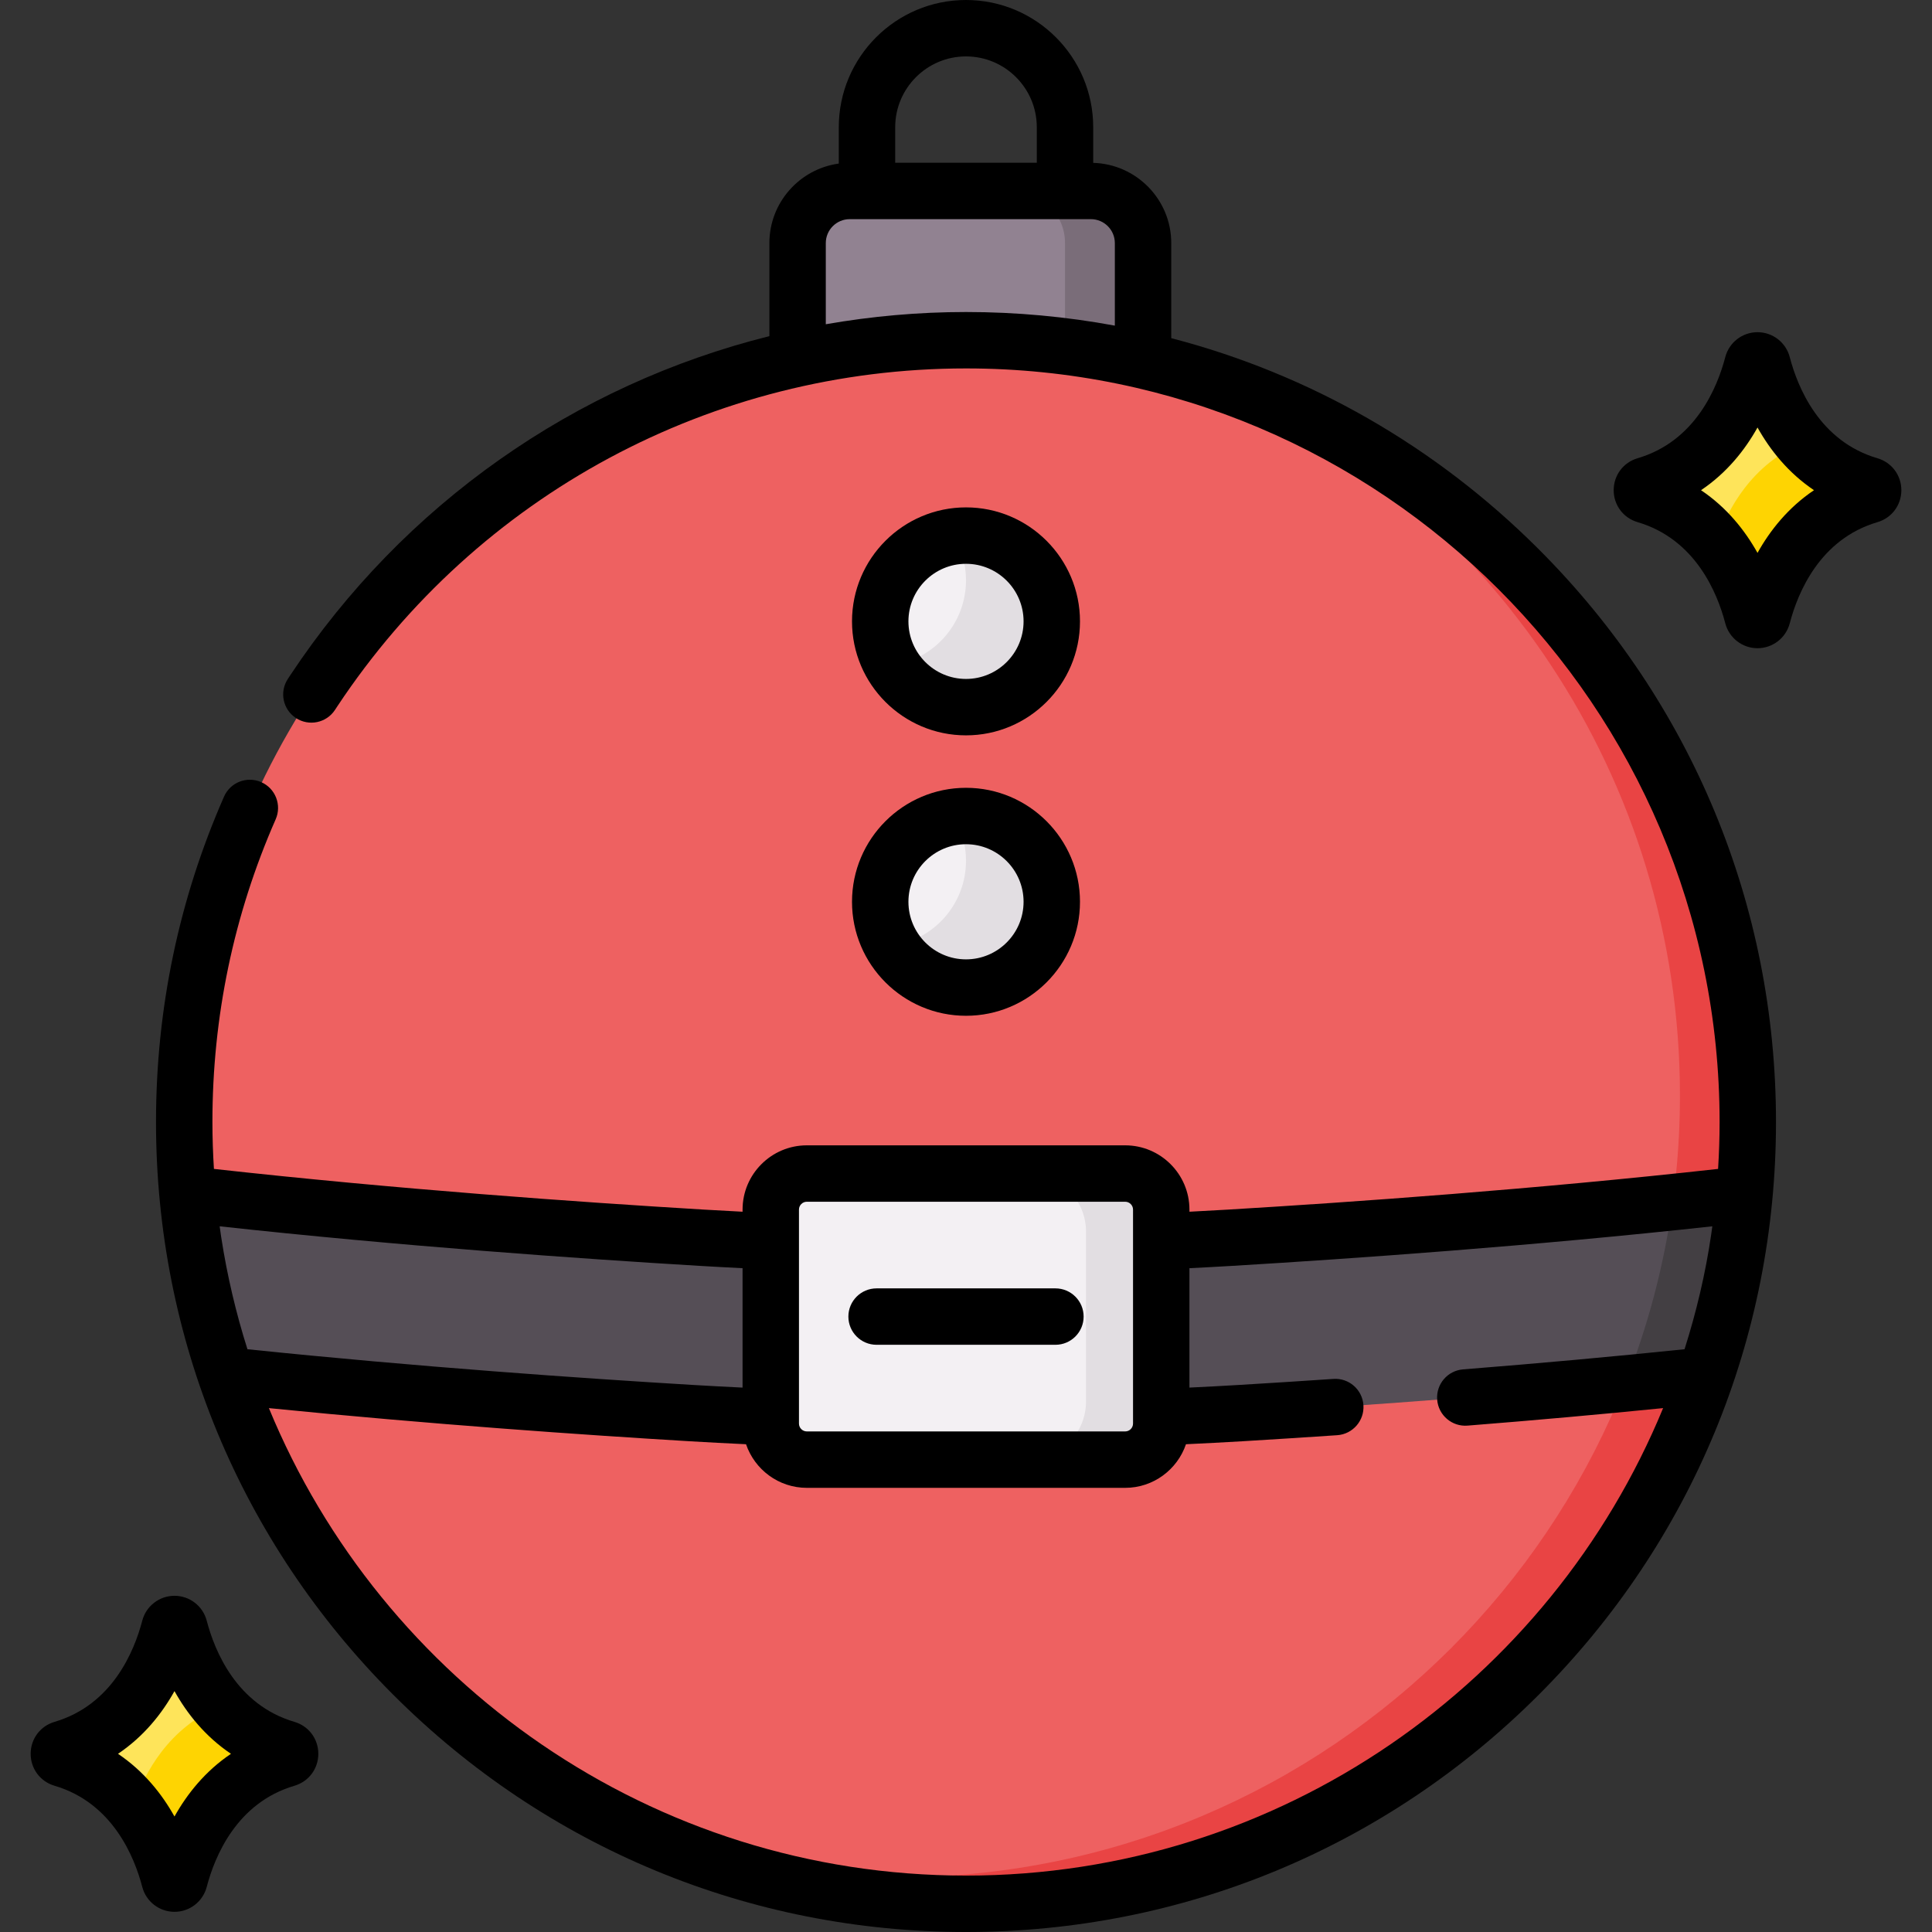 <svg id="Capa_1" enable-background="new 0 0 512 512" height="512" viewBox="0 0 512 512" width="512" xmlns="http://www.w3.org/2000/svg"><rect x="0" y="0" width="512" height="512" fill="#333333" stroke="none"/><g><g><path d="m44.932 431.388c-2.504 9.582-9.52 26.554-28.37 32.094-1.285.378-1.285 2.213 0 2.59 18.85 5.54 25.866 22.513 28.37 32.094.352 1.348 2.266 1.348 2.618 0 2.504-9.582 9.52-26.554 28.37-32.094 1.285-.378 1.285-2.213 0-2.59-18.85-5.54-25.866-22.513-28.37-32.094-.352-1.348-2.266-1.348-2.618 0z" fill="#fee45a"/></g><g><path d="m75.92 466.07c-18.856 5.541-25.873 22.514-28.374 32.092-.349 1.356-2.262 1.356-2.621 0-1.395-5.332-4.186-12.966-9.647-19.634 3.05-8.84 9.508-20.66 22.943-26.301 4.256 4.804 9.986 8.99 17.7 11.252 1.284.378 1.284 2.212-.001 2.591z" fill="#fed402"/></g><g><g><path d="m302.918 114.589h-91.548v-50.173c0-7.628 6.184-13.812 13.812-13.812h63.924c7.628 0 13.812 6.184 13.812 13.812z" fill="#918291"/></g><g><path d="m302.922 64.417v50.171h-20.68v-50.171c0-7.624-6.189-13.813-13.813-13.813h20.68c7.623-.001 13.813 6.189 13.813 13.813z" fill="#7a6d79"/></g><g><circle cx="256" cy="297.343" fill="#ee6161" r="207.182"/></g><g><path d="m463.181 297.34c0 114.424-92.757 207.181-207.181 207.181-29.989 0-58.493-6.368-84.226-17.84 20.79 7.016 43.075 10.814 66.236 10.814 114.424 0 207.191-92.757 207.191-207.181 0-84.425-50.499-157.05-122.925-189.331 81.924 27.647 140.905 105.115 140.905 196.357z" fill="#e94444"/></g><g><path d="m464.45 96.519c-2.504 9.582-9.52 26.554-28.37 32.094-1.285.378-1.285 2.213 0 2.59 18.85 5.54 25.866 22.513 28.37 32.094.352 1.348 2.266 1.348 2.618 0 2.504-9.582 9.52-26.554 28.37-32.094 1.285-.378 1.285-2.213 0-2.59-18.85-5.54-25.866-22.513-28.37-32.094-.352-1.348-2.266-1.348-2.618 0z" fill="#fee45a"/></g><g><path d="m495.442 131.201c-18.856 5.541-25.873 22.514-28.374 32.092-.349 1.356-2.262 1.356-2.621 0-1.395-5.332-4.186-12.966-9.647-19.634 3.05-8.84 9.508-20.66 22.943-26.301 4.256 4.804 9.986 8.99 17.7 11.252 1.284.379 1.284 2.213-.001 2.591z" fill="#fed402"/></g><g><g><path d="m462.303 316.506c-1.525 16.644-5.023 32.71-10.245 47.978-45.347 4.814-90.056 8.013-123.363 10.006-24.119 1.445-48.407 2.173-72.695 2.173s-48.576-.728-72.705-2.173c-33.298-1.993-78.007-5.193-123.354-10.006-5.222-15.268-8.721-31.334-10.245-47.978 49.493 5.681 99.893 9.329 136.39 11.511 46.393 2.781 93.435 2.781 139.828 0 36.497-2.183 86.897-5.831 136.389-11.511z" fill="#554e56"/></g></g><g><g><path d="m462.303 316.506c-.09.987-.189 1.983-.289 2.96-.252 2.471-.517 4.943-.891 7.4-1.641 10.782-3.975 21.458-7.192 31.858-.598 1.933-1.216 3.857-1.874 5.76-7.156.757-14.292 1.475-21.378 2.163 6.04-15.209 10.325-31.314 12.607-48.058 6.34-.658 12.689-1.356 19.017-2.083z" fill="#433f43"/></g></g><g><path d="m298.181 386.818h-84.361c-5.28 0-9.56-4.28-9.56-9.56v-56.7c0-5.28 4.28-9.56 9.56-9.56h84.361c5.28 0 9.56 4.28 9.56 9.56v56.7c-.001 5.28-4.281 9.56-9.56 9.56z" fill="#f3f0f3"/></g><g><path d="m307.735 320.551v56.711c0 5.278-4.279 9.557-9.557 9.557h-25.764c8.501 0 15.388-6.887 15.388-15.388v-45.038c0-8.501-6.887-15.398-15.388-15.398h25.764c5.279-.001 9.557 4.278 9.557 9.556z" fill="#e2dee2"/></g><g><g><circle cx="256" cy="164.669" fill="#f3f0f3" r="22.732"/></g><g><circle cx="256" cy="238.985" fill="#f3f0f3" r="22.732"/></g><g><path d="m278.724 164.669c0 12.557-10.167 22.74-22.724 22.74-8.303 0-15.569-4.462-19.521-11.107 11.027-1.562 19.521-11.043 19.521-22.517 0-4.239-1.163-8.223-3.203-11.617 1.036-.143 2.119-.223 3.203-.223 12.557-.001 22.724 10.167 22.724 22.724z" fill="#e2dee2"/></g><g><path d="m278.724 238.981c0 12.558-10.167 22.74-22.724 22.74-8.303 0-15.569-4.462-19.521-11.107 11.027-1.562 19.521-11.044 19.521-22.502 0-4.255-1.163-8.239-3.203-11.633 1.036-.144 2.119-.223 3.203-.223 12.557 0 22.724 10.167 22.724 22.725z" fill="#e2dee2"/></g><g><path d="m78.028 456.311c-15.305-4.498-21.133-18.729-23.245-26.813-1.015-3.884-4.527-6.596-8.541-6.596s-7.526 2.712-8.542 6.596c-2.112 8.083-7.941 22.314-23.246 26.812-3.786 1.114-6.33 4.516-6.33 8.467s2.544 7.354 6.331 8.467c15.305 4.498 21.134 18.73 23.246 26.814 1.015 3.883 4.527 6.594 8.541 6.594 4.013 0 7.525-2.712 8.541-6.596 2.112-8.083 7.94-22.314 23.246-26.812 3.786-1.113 6.33-4.516 6.33-8.467-.001-3.95-2.545-7.352-6.331-8.466zm-31.787 25.082c-3.329-5.96-8.113-12-14.967-16.615 6.854-4.615 11.638-10.655 14.967-16.615 3.33 5.96 8.113 12 14.967 16.615-6.854 4.615-11.637 10.655-14.967 16.615z"/><path d="m497.546 121.442c-15.305-4.498-21.134-18.73-23.245-26.811-1.014-3.884-4.526-6.596-8.54-6.597-.001 0-.001 0-.001 0-4.014 0-7.526 2.712-8.541 6.594v.001c-2.112 8.083-7.939 22.314-23.246 26.812-3.786 1.113-6.33 4.515-6.33 8.467 0 3.951 2.544 7.354 6.331 8.467 15.306 4.498 21.134 18.729 23.245 26.813 1.015 3.884 4.527 6.596 8.542 6.596h.001c4.014-.001 7.526-2.714 8.54-6.596 2.112-8.083 7.94-22.314 23.246-26.813 3.786-1.113 6.33-4.515 6.33-8.467-.002-3.951-2.546-7.354-6.332-8.466zm-31.787 25.081c-3.329-5.961-8.112-12-14.967-16.615 6.854-4.615 11.637-10.654 14.967-16.615 3.33 5.96 8.113 11.999 14.967 16.615-6.854 4.616-11.638 10.655-14.967 16.615z"/><path d="m310.393 89.614v-25.198c0-11.533-9.225-20.932-20.682-21.256v-9.448c.001-18.589-15.123-33.712-33.711-33.712s-33.711 15.123-33.711 33.711v9.638c-10.37 1.419-18.393 10.313-18.393 21.067v24.664c-51.442 12.829-96.864 44.435-126.961 89.846l-.659 1.002c-2.268 3.449-1.31 8.084 2.138 10.353 3.449 2.267 8.084 1.311 10.353-2.139l.644-.979c37.154-56.059 99.43-89.527 166.59-89.527 110.119 0 199.708 89.589 199.708 199.708 0 4.175-.144 8.317-.398 12.429-48.284 5.37-96.948 8.816-129.843 10.783-3.414.205-6.832.388-10.252.562v-.559c0-9.393-7.642-17.034-17.034-17.034h-84.361c-9.393 0-17.034 7.642-17.034 17.034v.559c-3.421-.174-6.839-.358-10.253-.562-32.894-1.967-81.557-5.412-129.842-10.783-.254-4.113-.398-8.254-.398-12.429 0-27.902 5.641-54.894 16.765-80.224 1.66-3.78-.059-8.189-3.839-9.85-3.779-1.659-8.19.058-9.849 3.839-11.962 27.236-18.027 56.25-18.027 86.235 0 57.337 22.328 111.242 62.872 151.786 40.542 40.542 94.447 62.87 151.784 62.87s111.242-22.328 151.786-62.872c40.543-40.543 62.872-94.448 62.872-151.786 0-57.337-22.328-111.242-62.872-151.785-27.387-27.386-60.874-46.446-97.393-55.943zm-73.155-55.903c0-10.345 8.417-18.762 18.762-18.762s18.762 8.417 18.762 18.762v9.417h-37.524zm58.206 52.585c-12.878-2.379-26.066-3.61-39.444-3.61-12.585 0-25.004 1.118-37.155 3.243v-21.513c0-3.494 2.843-6.337 6.338-6.337h63.924c3.495 0 6.338 2.843 6.338 6.337v21.88zm-83.709 234.262c0-1.149.935-2.085 2.085-2.085h84.361c1.149 0 2.085.935 2.085 2.085v56.7c0 1.149-.935 2.085-2.085 2.085h-84.361c-1.149 0-2.085-.935-2.085-2.085zm-153.094 7.419c-.039-.251-.075-.502-.112-.753-.112-.745-.211-1.494-.315-2.242 47.547 5.205 95.077 8.562 127.425 10.497 3.711.222 7.428.419 11.146.605v31.645c-4.357-.213-8.708-.44-13.043-.699-29.299-1.754-73.163-4.802-118.165-9.469-3.034-9.574-5.37-19.453-6.936-29.584zm394.832-.762c-1.498 10.27-3.914 20.447-7.05 30.344-18.508 1.92-38.227 3.713-58.696 5.34-4.115.327-7.186 3.928-6.86 8.043.327 4.116 3.938 7.188 8.043 6.86 17.955-1.426 35.324-2.983 51.832-4.639-29.916 72.626-101.45 123.888-184.742 123.888-83.291 0-154.824-51.261-184.741-123.886 42.703 4.281 83.71 7.118 111.59 8.787 4.936.295 9.893.548 14.856.782 2.287 6.711 8.639 11.559 16.115 11.559h84.361c7.476 0 13.829-4.849 16.115-11.561 4.96-.233 9.913-.485 14.845-.78 8.45-.506 16.939-1.048 25.229-1.61 4.118-.279 7.231-3.845 6.952-7.964s-3.837-7.238-7.964-6.952c-8.251.56-16.699 1.099-25.111 1.603-4.331.259-8.679.486-13.033.696v-31.641c3.719-.185 7.435-.383 11.145-.606 32.35-1.935 79.88-5.291 127.426-10.496-.103.748-.203 1.491-.312 2.233z"/><path d="m232.304 356.383h47.392c4.128 0 7.475-3.347 7.475-7.475s-3.347-7.475-7.475-7.475h-47.392c-4.128 0-7.475 3.347-7.475 7.475s3.347 7.475 7.475 7.475z"/><path d="m256 194.876c16.656 0 30.207-13.551 30.207-30.207s-13.551-30.207-30.207-30.207-30.207 13.55-30.207 30.207c0 16.656 13.551 30.207 30.207 30.207zm0-45.464c8.413 0 15.258 6.844 15.258 15.257s-6.845 15.258-15.258 15.258-15.257-6.845-15.257-15.258 6.844-15.257 15.257-15.257z"/><path d="m256 269.192c16.656 0 30.207-13.551 30.207-30.207s-13.551-30.207-30.207-30.207-30.207 13.551-30.207 30.207 13.551 30.207 30.207 30.207zm0-45.464c8.413 0 15.258 6.844 15.258 15.257s-6.845 15.257-15.258 15.257-15.257-6.844-15.257-15.257 6.844-15.257 15.257-15.257z"/></g></g></g></g></svg>